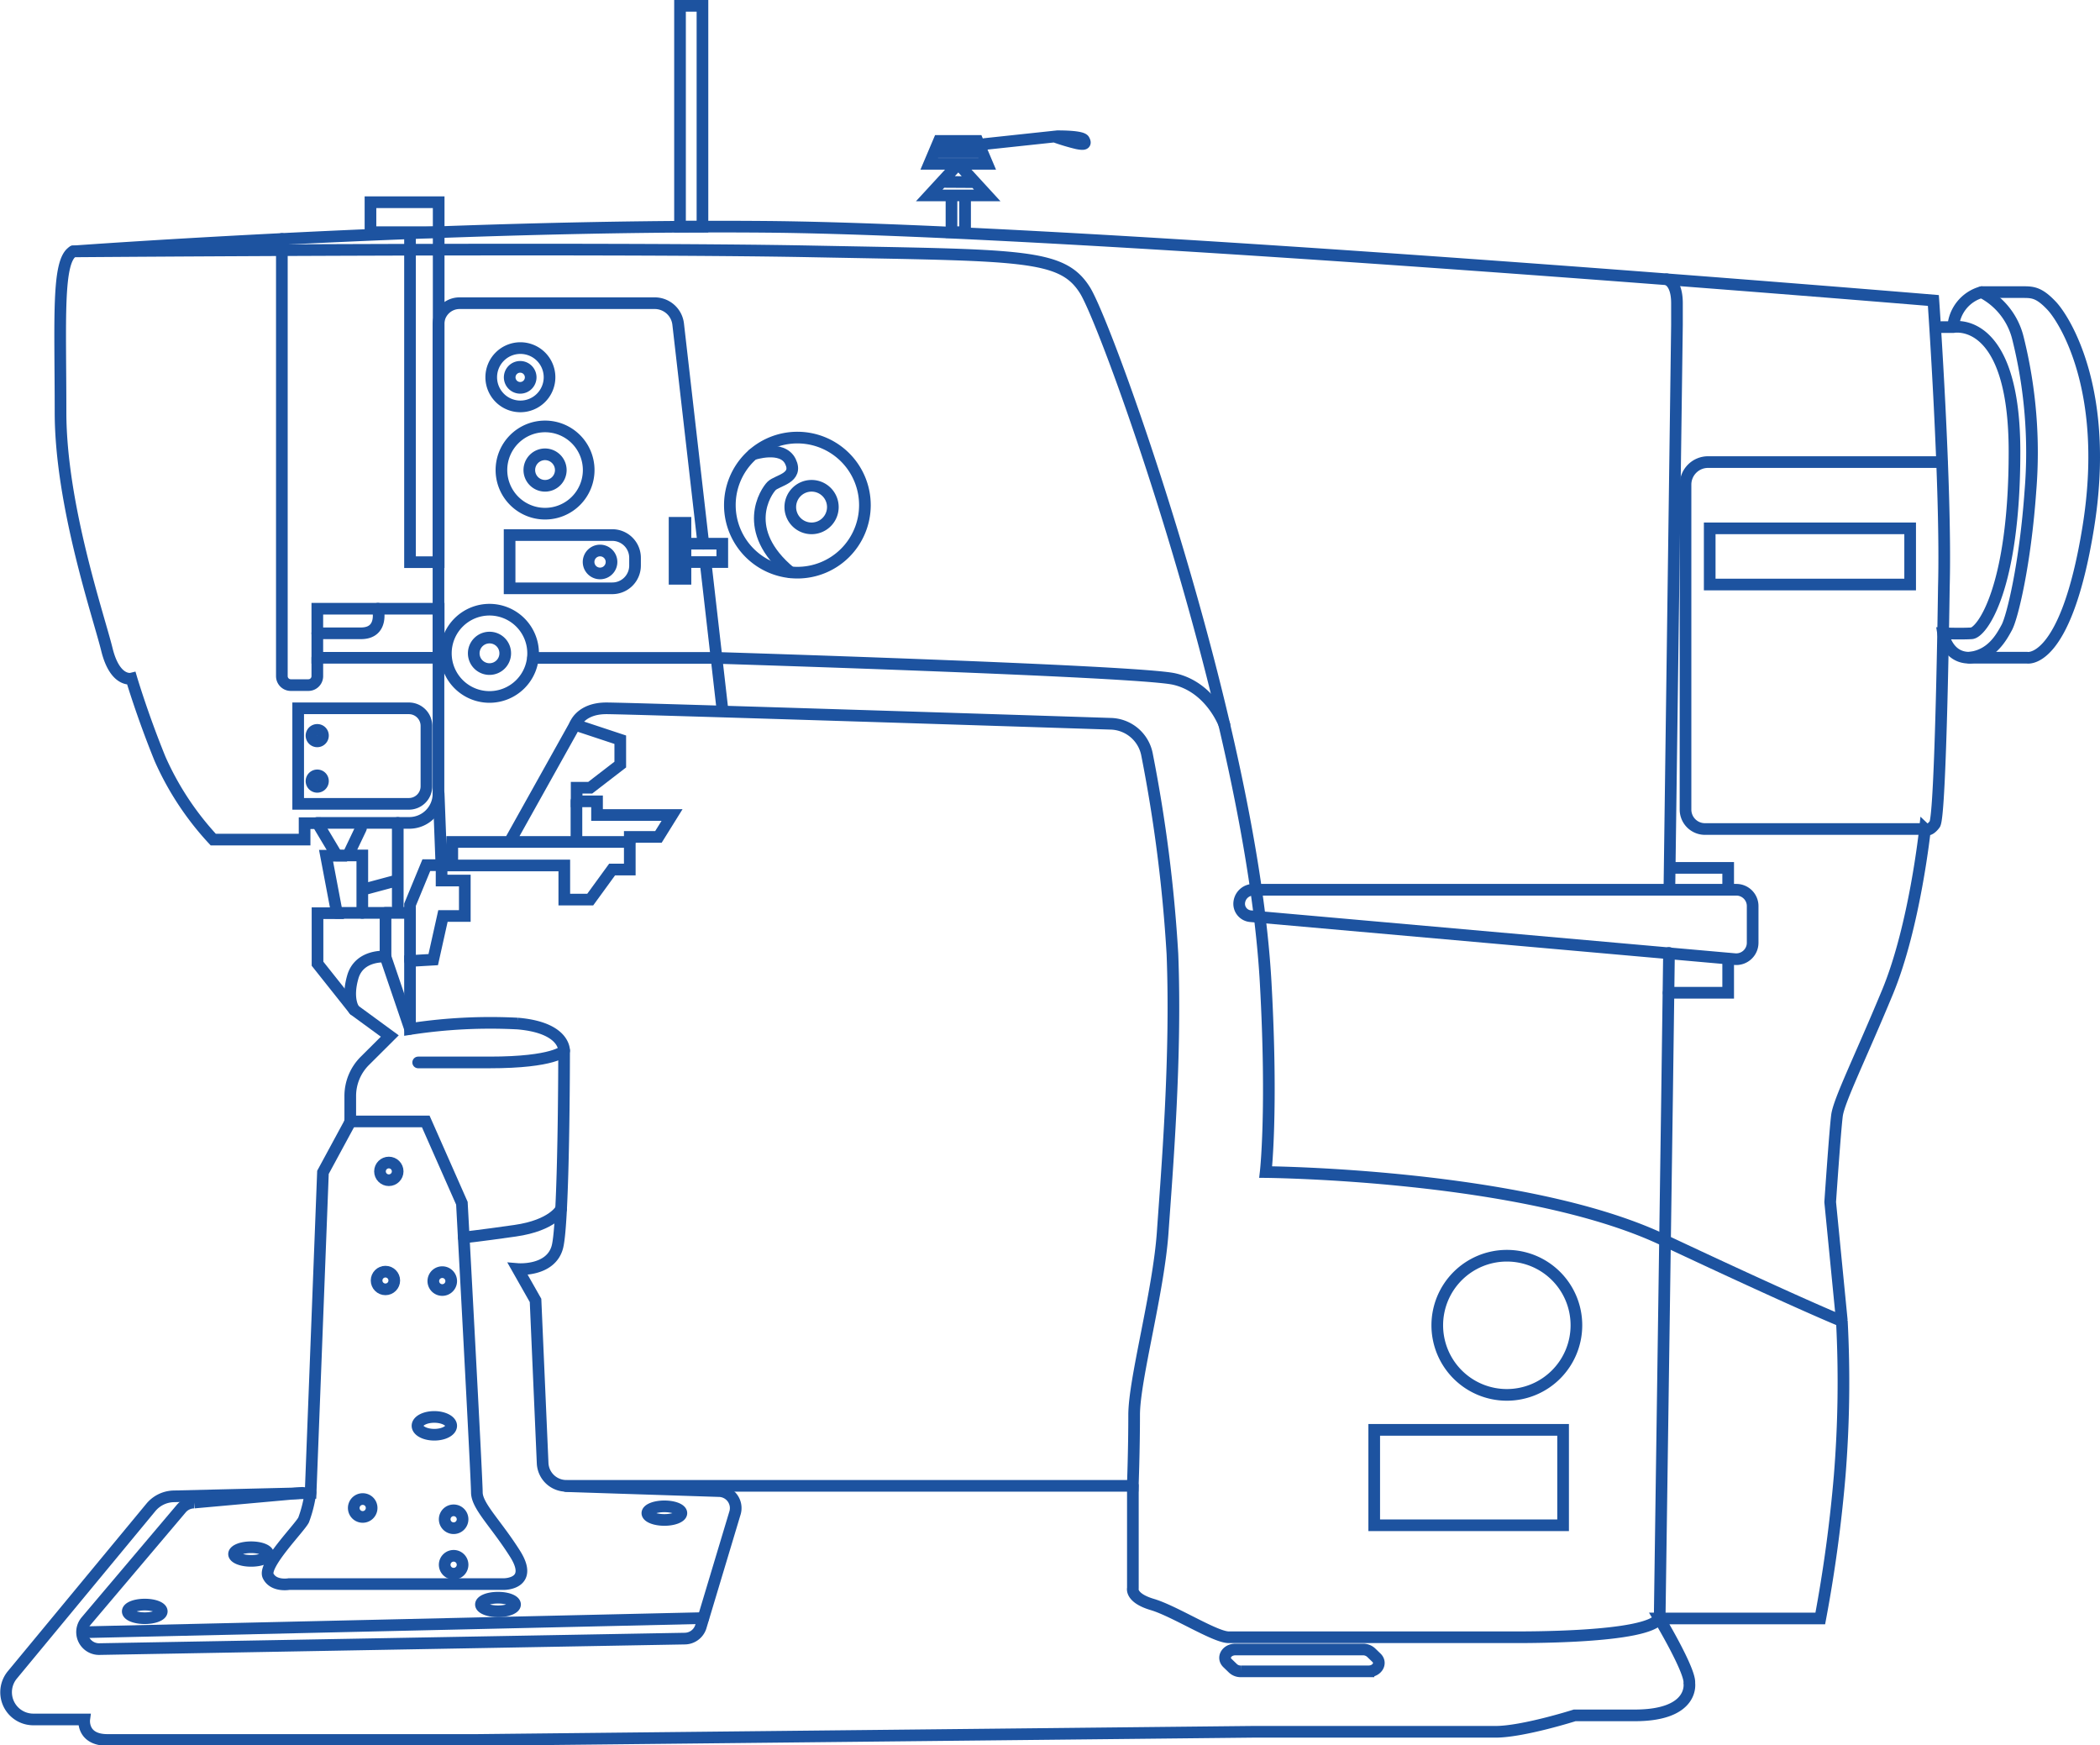 <?xml version="1.0" encoding="UTF-8"?> <svg xmlns="http://www.w3.org/2000/svg" id="Слой_1" data-name="Слой 1" viewBox="0 0 216.14 179.61"> <defs> <style>.cls-1{fill:none;stroke:#1d53a0;stroke-linecap:round;stroke-miterlimit:10;stroke-width:1.2px}</style> </defs> <path class="cls-1" d="M532.18 227.05s38.46-2.81 71.31-2.53 120.15 7.58 120.15 7.58 1.36 19.37 1.08 29.48c0 0-.31 23.58-.94 24.42s-1 .49-1 .49-1.05 10-3.86 16.78-5 11.16-5.2 12.7-.7 8.91-.7 8.91l1.2 12.22A120 120 0 0 1 714 353a146.23 146.23 0 0 1-2 14.73h-16.57s3.23 5.39 3.09 6.65c0 0 .56 3.32-5.62 3.32h-6.18s-5.33 1.69-8.14 1.69h-25l-79.87.84h-38c-2.67 0-2.39-2.11-2.39-2.11h-5.25a2.8 2.8 0 0 1-2.17-4.56l14.27-17.25a3.15 3.15 0 0 1 2.37-1.15l14.08-.34 1.27-33 2.81-5.19v-2.66a5.1 5.1 0 0 1 1.49-3.61l2.58-2.57-3.65-2.67-3.79-4.77v-5.2h2l-1.12-5.91h1.12l-2-3.35H556v1.69h-9.4a30.09 30.09 0 0 1-5.47-8.29c-1.83-4.49-2.95-8.28-2.95-8.28s-1.69.42-2.53-3-4.77-14.87-4.77-24.42-.38-15.59 1.3-16.54Z" transform="translate(-524.65 -201.18)"></path> <path class="cls-1" d="M583.84 275.76s.56-1.69 3.22-1.69c2.28 0 40.61 1.22 51.92 1.59a3.9 3.9 0 0 1 3.73 3.19 152.49 152.49 0 0 1 2.61 20.49c.42 10.66-.57 22.45-1 28.63s-2.94 15.16-2.94 18.81-.14 7.3-.14 7.3h-58.3a2.44 2.44 0 0 1-2.44-2.33l-.73-16.75-1.83-3.23s3.37.28 4.07-2.24.7-20.22.7-20.22.14-2.38-4.77-2.8a54.26 54.26 0 0 0-11.09.56v-7l2.39-.14 1-4.49h2.25v-3.65h-2.39v-1.55h12.63v3.51h2.67l2.25-3.09h1.82v-3.36h2.95l1.4-2.25h-7.72v-1.41H584v-1.4h1.4l3.09-2.38v-2.56ZM559.27 295.12h5.06v4.5s-2.7-.24-3.37 2.1.14 3.37.14 3.37" transform="translate(-524.65 -201.18)"></path> <path class="cls-1" d="m42.2 105.87-2.53-7.43M72.62 57.85l1.72 15.04M70.27 55.95h4.07v1.89h-4.07z"></path> <path class="cls-1" d="M557.31 285.86h9.47a3 3 0 0 0 3-3v-48.3a2.17 2.17 0 0 1 2.17-2.18h20.08a2.43 2.43 0 0 1 2.42 2.16l2.59 22.59" transform="translate(-524.65 -201.18)"></path> <path class="cls-1" d="M32.66 62.64h12.49v5.05H32.66z"></path> <path class="cls-1" d="M587.67 261.72H577.1v-5.48h10.57a2.34 2.34 0 0 1 2.34 2.34v.8a2.34 2.34 0 0 1-2.34 2.34Z" transform="translate(-524.65 -201.18)"></path> <path class="cls-1" d="M69.43 53.8h1.12v5.76h-1.12z"></path> <path class="cls-1" d="M563.55 263.82s.63 2.53-1.75 2.53h-4.49M587.59 259a1.18 1.18 0 1 1-1.17-1.17 1.18 1.18 0 0 1 1.17 1.17ZM570.54 268.41a4.49 4.49 0 1 0 4.49-4.49 4.49 4.49 0 0 0-4.49 4.49Z" transform="translate(-524.65 -201.18)"></path> <path class="cls-1" d="M576.65 268.41a1.62 1.62 0 1 1-1.62-1.62 1.61 1.61 0 0 1 1.62 1.62ZM576.26 249.55a4.49 4.49 0 1 0 4.49-4.49 4.49 4.49 0 0 0-4.49 4.49Z" transform="translate(-524.65 -201.18)"></path> <path class="cls-1" d="M582.37 249.55a1.62 1.62 0 1 1-1.62-1.62 1.63 1.63 0 0 1 1.62 1.62ZM575.21 240a3 3 0 1 0 3-3 3 3 0 0 0-3 3Z" transform="translate(-524.65 -201.18)"></path> <path class="cls-1" d="M579.27 240a1.08 1.08 0 1 1-1.08-1.07 1.08 1.08 0 0 1 1.08 1.07ZM579.52 268.88h18.88s43.29 1.33 47.08 2.17 5.19 4.71 5.19 4.71M566.74 283.9h-11.4v-9.83h11.4a1.81 1.81 0 0 1 1.8 1.8v6.23a1.81 1.81 0 0 1-1.8 1.8Z" transform="translate(-524.65 -201.18)"></path> <path class="cls-1" d="M557.89 276.88a.59.59 0 1 1-.58-.59.58.58 0 0 1 .58.59ZM557.89 281.56a.59.59 0 1 1-.58-.59.58.58 0 0 1 .58.59ZM599.77 253.16a6.95 6.95 0 1 0 7-6.95 6.95 6.95 0 0 0-7 6.95Z" transform="translate(-524.65 -201.18)"></path> <path class="cls-1" d="M610.37 253.36a2.19 2.19 0 1 1-2.19-2.19 2.19 2.19 0 0 1 2.19 2.19Z" transform="translate(-524.65 -201.18)"></path> <path class="cls-1" d="M602.15 247.93s3-1 3.85.73-1.34 1.94-1.93 2.52-3.28 4.57 1.93 8.89" transform="translate(-524.65 -201.18)"></path> <path class="cls-1" d="M46.55 89.03v-2.39H64.8M59.33 82.43v4.21M59.19 74.57l-6.74 12.07M37.15 85.24l-1.33 2.79h1.47v5.91M34.62 88.03h1.2M37.29 91.56l3.65-.98M40.94 84.68v9.26M39.67 93.94h2.53M45.15 81.66l.28 7.37h-1.55L42.2 93.1v5.76M42.2 24v33.85h2.95V23.89"></path> <path class="cls-1" d="M553.66 225.77v45a.92.92 0 0 0 .92.91h1.81a.92.92 0 0 0 .92-.91v-1.89" transform="translate(-524.65 -201.18)"></path> <path class="cls-1" d="M38.13 20.81h7.02v3.08h-7.02zM69.99.6h2.31v22.72h-2.31zM97.93 20.11h1.4v3.78h-1.4zM97.93 20.11h-2.29l2.99-3.25h-2.99l1-2.36h1.99M99.33 20.11h2.28l-2.98-3.25h2.98l-1-2.36h-1.98M96.93 18.72l3.42.02M96.16 15.65h4.94"></path> <path class="cls-1" d="m626 216 7.48-.8c.44 0 2.53 0 2.74.39s.07.5-.72.34a22.17 22.17 0 0 1-2.33-.7M532.18 227.05s54.32-.42 76 0 25.76.21 28.14 4 17.13 44.71 18.6 71.3c.73 13.14 0 19.44 0 19.44s26.53.22 40.85 6.95 18.39 8.36 18.39 8.36" transform="translate(-524.65 -201.18)"></path> <path class="cls-1" d="m703.21 299.88-49.86-4.42a1.28 1.28 0 0 1-1.16-1.26 1.46 1.46 0 0 1 1.46-1.46h49.71a1.68 1.68 0 0 1 1.68 1.68v3.78a1.69 1.69 0 0 1-1.83 1.68ZM696.19 229.92s1.06.22 1.06 2.46v2.25l-.78 58.11" transform="translate(-524.65 -201.18)"></path> <path class="cls-1" d="M172.07 89.31h5.8v1.76M171.74 102.16h6.13v-3.47"></path> <path class="cls-1" d="M722.73 286.49h-22.6a2 2 0 0 1-2-2v-33.44a2.32 2.32 0 0 1 2.32-2.32h24.05" transform="translate(-524.65 -201.18)"></path> <path class="cls-1" d="M175.97 54.37h20.63v5.78h-20.63z"></path> <path class="cls-1" d="M724.5 234.84h1.18s6.31-1.3 6.31 12.82-3.37 18.62-4.42 18.69-2.93 0-2.93 0 .4 2.54 2.72 2.51h5.9s4 .86 6.31-13.33-2.48-21.53-3.74-22.87-1.91-1.42-2.89-1.42h-4.32a4 4 0 0 0-2.94 3.59" transform="translate(-524.65 -201.18)"></path> <path class="cls-1" d="M728.62 231.25a7.26 7.26 0 0 1 3.73 4.75 48.52 48.52 0 0 1 1.28 15.68c-.53 7.53-1.86 13-2.43 14.06s-1.58 2.88-3.84 3.12" transform="translate(-524.65 -201.18)"></path> <path class="cls-1" d="M141.44 147.14h19.44v9.82h-19.44z"></path> <path class="cls-1" d="M686.9 337.56a7.16 7.16 0 1 1-7.16-7.16 7.15 7.15 0 0 1 7.16 7.16Z" transform="translate(-524.65 -201.18)"></path> <path class="cls-1" d="M641.25 354.08v10.53s-.29 1 2 1.68 6.46 3.37 7.86 3.37h28.67c1.23 0 14.56.14 15.69-2l.76-53.61.2-14.81M665.5 373.17h-13.13a1.16 1.16 0 0 1-.82-.31l-.56-.54c-.58-.55-.09-1.4.82-1.4h13.13a1.24 1.24 0 0 1 .82.31l.56.54c.57.55.08 1.4-.82 1.4ZM555.75 354.8l-11.1 1a1.76 1.76 0 0 0-1.34.62l-9.8 11.58a1.75 1.75 0 0 0 1.37 2.88l60.26-1.08a1.75 1.75 0 0 0 1.63-1.19l3.51-11.68a1.75 1.75 0 0 0-1.66-2.31l-15.68-.51" transform="translate(-524.65 -201.18)"></path> <path class="cls-1" d="m8.86 167.96 63.52-1.45"></path> <path class="cls-1" d="M541.3 367c0 .39-.78.7-1.75.7s-1.75-.31-1.75-.7.78-.7 1.75-.7 1.75.3 1.75.7ZM552.25 361.1c0 .39-.78.7-1.75.7s-1.76-.31-1.76-.7.79-.7 1.76-.7 1.75.31 1.75.7ZM577.66 366.29c0 .39-.79.7-1.75.7s-1.76-.31-1.76-.7.79-.7 1.76-.7 1.75.31 1.75.7ZM594.78 356.89c0 .38-.78.7-1.75.7s-1.75-.32-1.75-.7.78-.7 1.75-.7 1.75.31 1.75.7ZM556.6 354.78a12.94 12.94 0 0 1-.7 2.81c-.42.84-4.21 4.63-3.65 5.76s2.15.84 2.15.84h22.14s3.09 0 1.12-3.12-3.93-4.91-3.93-6.32-1.54-29.75-1.54-29.75l-3.72-8.42h-7.79" transform="translate(-524.65 -201.18)"></path> <path class="cls-1" d="M582.4 325.59s-.81 1.68-4.74 2.24-5.28.69-5.28.69M567.69 310.51h7.34c6.7 0 7.68-1.21 7.68-1.21" transform="translate(-524.65 -201.18)"></path> <circle class="cls-1" cx="40.02" cy="120.54" r=".91"></circle> <circle class="cls-1" cx="39.67" cy="131.77" r=".91"></circle> <path class="cls-1" d="M571.09 333a.92.92 0 1 1-.92-.91.92.92 0 0 1 .92.91ZM572.26 357.52a.92.92 0 1 1-.92-.92.92.92 0 0 1 .92.92ZM572.26 362.2a.92.92 0 1 1-.92-.92.92.92 0 0 1 .92.92ZM562.9 356.35a.92.92 0 1 1-.91-.91.91.91 0 0 1 .91.91ZM571.09 347.9c0 .51-.78.92-1.74.92s-1.73-.41-1.73-.92.78-.91 1.73-.91 1.74.41 1.74.91Z" transform="translate(-524.65 -201.18)"></path> </svg> 